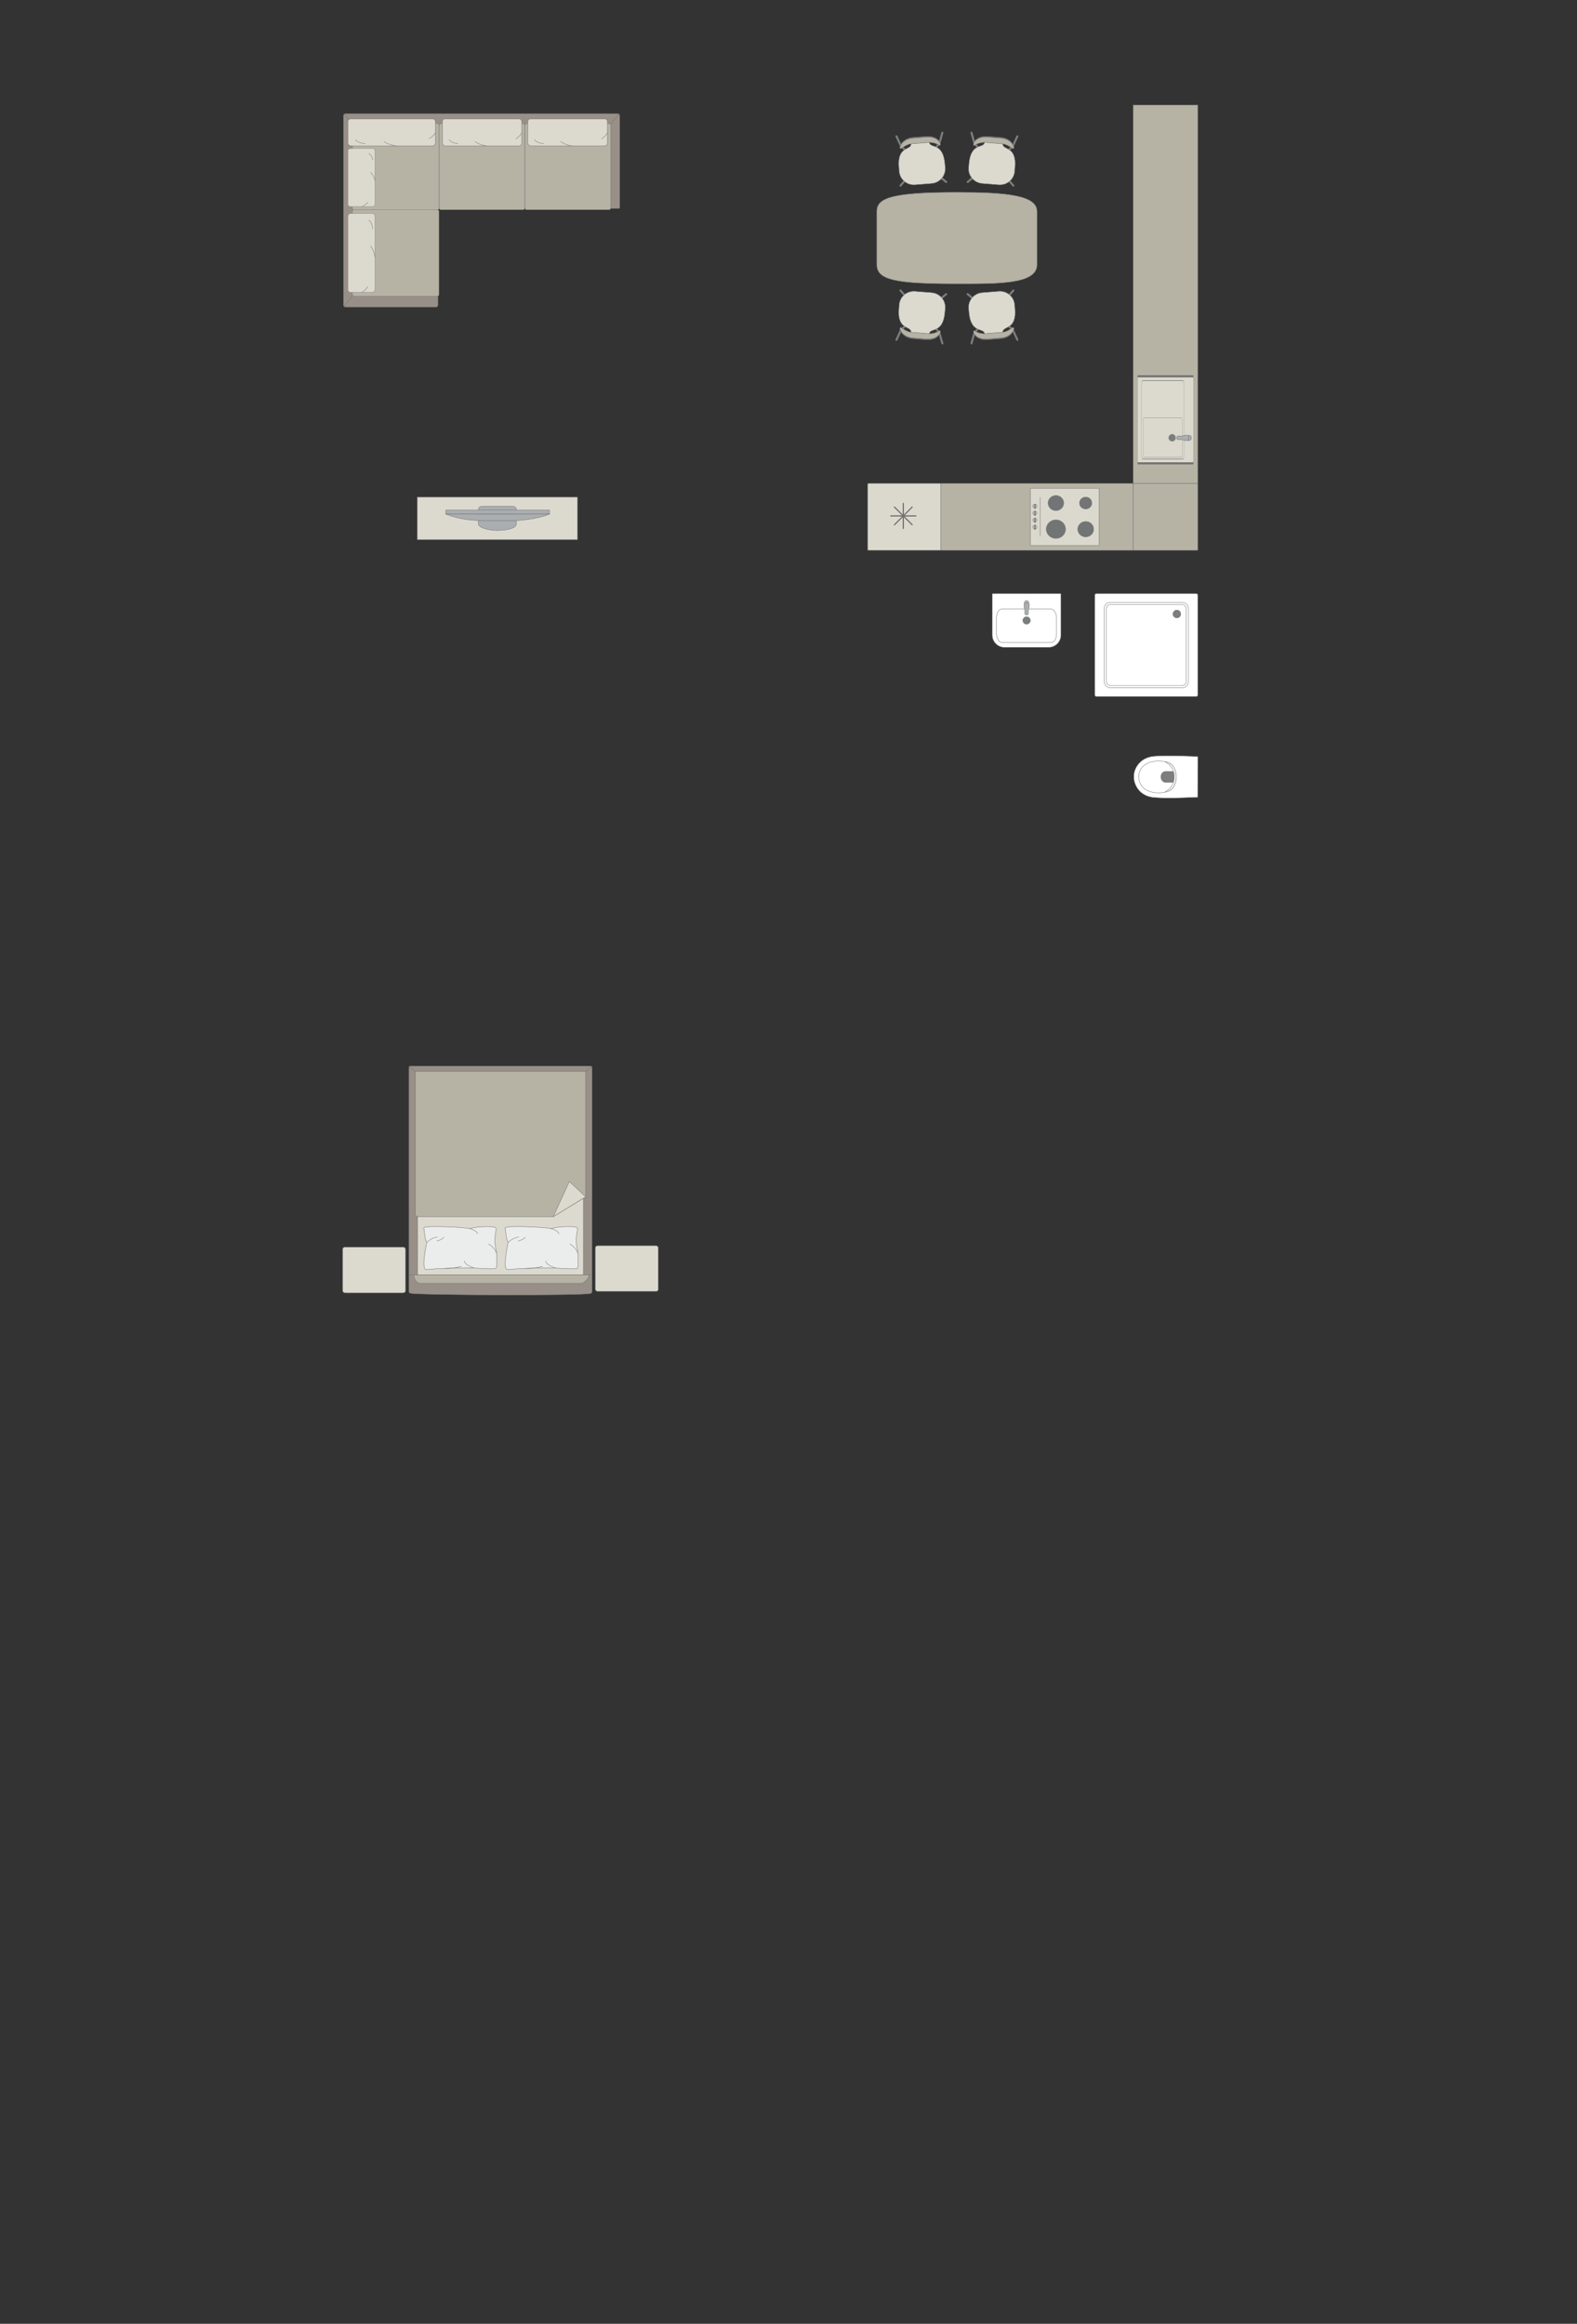 <?xml version="1.0" encoding="UTF-8"?>
<!DOCTYPE svg PUBLIC "-//W3C//DTD SVG 1.1//EN" "http://www.w3.org/Graphics/SVG/1.1/DTD/svg11.dtd">
<!-- Creator: CorelDRAW -->
<svg xmlns="http://www.w3.org/2000/svg" xml:space="preserve" width="137.716mm" height="202.974mm" version="1.1" style="shape-rendering:geometricPrecision; text-rendering:geometricPrecision; image-rendering:optimizeQuality; fill-rule:evenodd; clip-rule:evenodd"
viewBox="0 0 14417.05 21248.65"
 xmlns:xlink="http://www.w3.org/1999/xlink"
 xmlns:xodm="http://www.corel.com/coreldraw/odm/2003">
 <rect x="0" y="0" width="14417.05" height="21248.65" fill="#333333" stroke="none"/>
 <defs>
  <style type="text/css">
   <![CDATA[
    .str4 {stroke:#727271;stroke-width:11.08;stroke-miterlimit:22.926}
    .str0 {stroke:#727271;stroke-width:3.68;stroke-miterlimit:22.926}
    .str2 {stroke:#727271;stroke-width:3.68;stroke-linejoin:round;stroke-miterlimit:22.926}
    .str1 {stroke:#727271;stroke-width:3.68;stroke-linecap:round;stroke-miterlimit:22.926}
    .str3 {stroke:#727271;stroke-width:3.68;stroke-linecap:round;stroke-linejoin:round;stroke-miterlimit:22.926}
    .fil2 {fill:none}
    .fil10 {fill:#EBECEC}
    .fil3 {fill:#DCD9CF}
    .fil8 {fill:#C8C8C8}
    .fil1 {fill:#B6B3A5}
    .fil5 {fill:#AAAEB1}
    .fil0 {fill:#989088}
    .fil4 {fill:#7C7D7E}
    .fil7 {fill:#737476}
    .fil6 {fill:#DBD9CD}
    .fil9 {fill:white}
   ]]>
  </style>
 </defs>
 <g id="мебель">
  <g id="_2521382852592">
   <path class="fil0 str0" d="M3140.23 2790.03l0 -1732.95c0,-10 8.27,-18.16 18.16,-18.16l2488.35 0c10.95,0 18.16,7.17 18.16,18.16l0 840.31c-0.31,6.33 -6.25,9.65 -11.32,9.71l-1652.19 -0.14 2.09 883.06c0.01,9.92 -8.17,18.16 -18.16,18.16l-826.94 0c-10,0 -18.16,-8.17 -18.16,-18.16z"/>
   <rect class="fil1 str0" transform="matrix(1.32535E-14 -0.5 0.818 2.16598E-14 3222.51 2707.26)" width="1576.18" height="966.96" rx="21.72" ry="21.72"/>
   <line class="fil2 str0" x1="3144.4" y1="2801.34" x2="3226.99" y2= "2699.9" />
   <line class="fil2 str0" x1="3146.65" y1="1043.29" x2="3227.02" y2= "1137.05" />
   <g>
    <rect class="fil3 str1" transform="matrix(1.82507E-14 -0.689 0.63 1.66741E-14 3180.8 2672.67)" width="1045.49" height="391.93" rx="36.22" ry="36.22"/>
    <path class="fil2 str1" d="M3388.36 2248.96c0,0 31,37.33 39.19,101.45"/>
    <path class="fil2 str1" d="M3308.99 2672.67c0,0 38.37,-22.24 52.72,-51.54"/>
    <path class="fil2 str1" d="M3406.63 2093.47c0,0 -0.62,-55.86 -34.62,-79.69"/>
   </g>
   <path class="fil1 str0" d="M4013.32 1900.8l0 -753.29c0,-9.7 7.92,-17.63 17.63,-17.63l749.88 0c9.7,0 17.63,7.92 17.63,17.63l0 753.5c0,9.7 -7.92,17.63 -17.63,17.63l-749.67 0c-9.82,0 -17.84,-8.02 -17.84,-17.84z"/>
   <line class="fil2 str0" x1="5578.42" y1="1134.1" x2="5659.37" y2= "1043.32" />
   <path class="fil1 str0" d="M4798.46 1901.01l0 -753.51c0,-9.7 7.92,-17.63 17.63,-17.63l749.88 0c9.7,0 17.63,7.92 17.63,17.63l0 753.5c0,9.7 -7.92,17.63 -17.63,17.63l-749.89 0c-9.69,0 -17.62,-7.92 -17.62,-17.62z"/>
   <g>
    <rect class="fil3 str1" x="4825.75" y="1086.77" width="727.41" height="246.75" rx="25.2" ry="22.8"/>
    <path class="fil2 str1" d="M5125.35 1294.32c0,0 37.7,31 102.44,39.19"/>
    <path class="fil2 str1" d="M5553.15 1214.95c0,0 -22.46,38.37 -52.03,52.72"/>
    <path class="fil2 str1" d="M4968.36 1312.59c0,0 -56.39,-0.62 -80.45,-34.62"/>
   </g>
   <rect class="fil1 str0" transform="matrix(1.32535E-14 -0.5 0.818 2.16598E-14 3222.51 1918.5)" width="1576.18" height="966.96" rx="21.72" ry="21.72"/>
   <g>
    <rect class="fil3 str1" x="4044.03" y="1086.77" width="725.83" height="246.75" rx="25.15" ry="22.8"/>
    <path class="fil2 str1" d="M4342.99 1294.32c0,0 37.61,31 102.21,39.19"/>
    <path class="fil2 str1" d="M4769.86 1214.95c0,0 -22.4,38.37 -51.91,52.72"/>
    <path class="fil2 str1" d="M4186.33 1312.59c0,0 -56.27,-0.62 -80.27,-34.62"/>
   </g>
   <g>
    <rect class="fil3 str1" x="3180.81" y="1086.77" width="799.49" height="246.75" rx="27.7" ry="22.8"/>
    <path class="fil2 str1" d="M3510.11 1294.32c0,0 41.42,31 112.58,39.19"/>
    <path class="fil2 str1" d="M3980.3 1214.95c0,0 -24.69,38.37 -57.19,52.72"/>
    <path class="fil2 str1" d="M3337.56 1312.59c0,0 -61.97,-0.62 -88.42,-34.62"/>
   </g>
   <g>
    <rect class="fil3 str1" transform="matrix(1.34293E-14 -0.507 0.63 1.66741E-14 3180.8 1888.48)" width="1045.49" height="391.93" rx="36.22" ry="36.22"/>
    <path class="fil2 str1" d="M3388.36 1576.71c0,0 31,27.47 39.19,74.65"/>
    <path class="fil2 str1" d="M3308.99 1888.48c0,0 38.37,-16.36 52.72,-37.92"/>
    <path class="fil2 str1" d="M3406.63 1462.29c0,0 -0.62,-41.1 -34.62,-58.63"/>
   </g>
  </g>
  <g id="_2521382862576">
   <path class="fil1 str2" d="M8745.95 1757.97l0 0c454.48,0 735.1,26.05 735.1,175.8l0 485.89c0,179.97 -348.66,175.79 -732.03,175.79l0 0c-560.1,0 -733.58,-34.13 -733.58,-175.79l0 -485.89c0,-123.23 132.34,-175.8 730.51,-175.8z"/>
   <g>
    <g>
     <rect class="fil4 str3" transform="matrix(-0.109 -0.091 -0.093 0.107 8296.36 1637.54)" width="129.26" height="678.61" rx="64.63" ry="64.63"/>
     <rect class="fil4 str3" transform="matrix(0.093 -0.107 0.109 0.091 8577.32 1615.17)" width="129.26" height="678.61" rx="64.63" ry="64.63"/>
     <rect class="fil4 str3" transform="matrix(-0.109 -0.091 -0.093 0.107 8597.54 1314.14)" width="129.26" height="678.61" rx="64.63" ry="64.63"/>
     <rect class="fil4 str3" transform="matrix(0.093 -0.107 0.109 0.091 8228.24 1343.54)" width="129.26" height="678.61" rx="64.63" ry="64.63"/>
     <rect class="fil4 str3" transform="matrix(-0.138 -0.037 -0.048 0.171 8626.74 1206.43)" width="129.26" height="678.61" rx="64.63" ry="64.63"/>
     <rect class="fil4 str3" transform="matrix(0.13 -0.059 0.074 0.161 8183.34 1241.73)" width="129.26" height="678.61" rx="64.63" ry="64.63"/>
     <path class="fil3 str3" d="M8328.53 1312.81l167.39 -13.52c2.9,62.9 124.85,-4.66 142.51,198.3l2.9 36.36c5.83,73.23 -50.09,137.98 -124.26,143.88l-151.27 12.04c-74.17,5.91 -139.62,-49.17 -145.45,-122.4l-2.64 -33.14c-19.52,-207.51 117.78,-156.09 110.82,-221.52z"/>
     <path class="fil4 str3" d="M8241.52 1355.52c0,0 52.43,-40.28 86.98,-43.08 34.56,-2.8 167.4,-13.54 167.4,-13.54 0,0 56.1,1.61 88.19,28.8 10.41,6.04 15.74,-4.44 12.14,-14.06 0,0 -17.51,-75.33 -133.96,-66.07 -116.44,9.28 -112.72,8.97 -112.72,8.97 0,0 -92.54,1.22 -119.67,81.98 -8.31,26.58 11.62,16.99 11.62,16.99z"/>
     <path class="fil1 str3" d="M8241.53 1355.65c0,0 52.64,-37.58 87.19,-40.37 34.57,-2.8 167.4,-13.53 167.4,-13.53 0,0 56.07,1.16 87.98,26.12 10.37,5.53 15.77,-4.2 12.23,-13.09 0,0 -17.06,-69.59 -133.51,-60.32 -116.44,9.28 -112.71,8.97 -112.71,8.97 0,0 -92.51,1.69 -120.1,76.57 -8.47,24.63 11.51,15.64 11.51,15.64z"/>
    </g>
    <g>
     <rect class="fil4 str3" transform="matrix(0.109 -0.091 0.093 0.107 9200.12 1637.54)" width="129.26" height="678.61" rx="64.63" ry="64.63"/>
     <rect class="fil4 str3" transform="matrix(-0.093 -0.107 -0.109 0.091 8919.16 1615.17)" width="129.26" height="678.61" rx="64.63" ry="64.63"/>
     <rect class="fil4 str3" transform="matrix(0.109 -0.091 0.093 0.107 8898.94 1314.14)" width="129.26" height="678.61" rx="64.63" ry="64.63"/>
     <rect class="fil4 str3" transform="matrix(-0.093 -0.107 -0.109 0.091 9268.25 1343.54)" width="129.26" height="678.61" rx="64.63" ry="64.63"/>
     <rect class="fil4 str3" transform="matrix(0.138 -0.037 0.048 0.171 8869.74 1206.43)" width="129.26" height="678.61" rx="64.63" ry="64.63"/>
     <rect class="fil4 str3" transform="matrix(-0.13 -0.059 -0.074 0.161 9313.14 1241.73)" width="129.26" height="678.61" rx="64.63" ry="64.63"/>
     <path class="fil3 str3" d="M9167.95 1312.81l-167.39 -13.52c-2.9,62.9 -124.85,-4.66 -142.51,198.3l-2.9 36.36c-5.83,73.23 50.09,137.98 124.26,143.88l151.27 12.04c74.17,5.91 139.62,-49.17 145.45,-122.4l2.64 -33.14c19.52,-207.51 -117.78,-156.09 -110.82,-221.52z"/>
     <path class="fil4 str3" d="M9254.97 1355.52c0,0 -52.43,-40.28 -86.98,-43.08 -34.56,-2.8 -167.4,-13.54 -167.4,-13.54 0,0 -56.1,1.61 -88.19,28.8 -10.41,6.04 -15.74,-4.44 -12.14,-14.06 0,0 17.51,-75.33 133.96,-66.07 116.44,9.28 112.72,8.97 112.72,8.97 0,0 92.54,1.22 119.67,81.98 8.31,26.58 -11.62,16.99 -11.62,16.99z"/>
     <path class="fil1 str3" d="M9254.96 1355.65c0,0 -52.64,-37.58 -87.19,-40.37 -34.57,-2.8 -167.4,-13.53 -167.4,-13.53 0,0 -56.07,1.16 -87.98,26.12 -10.37,5.53 -15.77,-4.2 -12.23,-13.09 0,0 17.06,-69.59 133.51,-60.32 116.44,9.28 112.71,8.97 112.71,8.97 0,0 92.51,1.69 120.1,76.57 8.47,24.63 -11.51,15.64 -11.51,15.64z"/>
    </g>
   </g>
   <g>
    <g>
     <rect class="fil4 str3" transform="matrix(-0.109 0.091 -0.093 -0.107 8296.36 2715.89)" width="129.26" height="678.61" rx="64.63" ry="64.63"/>
     <rect class="fil4 str3" transform="matrix(0.093 0.107 0.109 -0.091 8577.32 2738.26)" width="129.26" height="678.61" rx="64.63" ry="64.63"/>
     <rect class="fil4 str3" transform="matrix(-0.109 0.091 -0.093 -0.107 8597.54 3039.29)" width="129.26" height="678.61" rx="64.63" ry="64.63"/>
     <rect class="fil4 str3" transform="matrix(0.093 0.107 0.109 -0.091 8228.24 3009.89)" width="129.26" height="678.61" rx="64.63" ry="64.63"/>
     <rect class="fil4 str3" transform="matrix(-0.138 0.037 -0.048 -0.171 8626.74 3147.01)" width="129.26" height="678.61" rx="64.63" ry="64.63"/>
     <rect class="fil4 str3" transform="matrix(0.13 0.059 0.074 -0.161 8183.34 3111.71)" width="129.26" height="678.61" rx="64.63" ry="64.63"/>
     <path class="fil3 str3" d="M8328.53 3040.62l167.39 13.52c2.9,-62.9 124.85,4.66 142.51,-198.3l2.9 -36.36c5.83,-73.23 -50.09,-137.98 -124.26,-143.88l-151.27 -12.04c-74.17,-5.91 -139.62,49.17 -145.45,122.4l-2.64 33.14c-19.52,207.51 117.78,156.09 110.82,221.52z"/>
     <path class="fil4 str3" d="M8241.52 2997.91c0,0 52.43,40.28 86.98,43.08 34.56,2.8 167.4,13.54 167.4,13.54 0,0 56.1,-1.61 88.19,-28.8 10.41,-6.04 15.74,4.44 12.14,14.06 0,0 -17.51,75.33 -133.96,66.07 -116.44,-9.28 -112.72,-8.97 -112.72,-8.97 0,0 -92.54,-1.22 -119.67,-81.98 -8.31,-26.58 11.62,-16.99 11.62,-16.99z"/>
     <path class="fil1 str3" d="M8241.53 2997.79c0,0 52.64,37.58 87.19,40.37 34.57,2.8 167.4,13.53 167.4,13.53 0,0 56.07,-1.16 87.98,-26.12 10.37,-5.53 15.77,4.2 12.23,13.09 0,0 -17.06,69.59 -133.51,60.32 -116.44,-9.28 -112.71,-8.97 -112.71,-8.97 0,0 -92.51,-1.69 -120.1,-76.57 -8.47,-24.63 11.51,-15.64 11.51,-15.64z"/>
    </g>
    <g>
     <rect class="fil4 str3" transform="matrix(0.109 0.091 0.093 -0.107 9200.12 2715.89)" width="129.26" height="678.61" rx="64.63" ry="64.63"/>
     <rect class="fil4 str3" transform="matrix(-0.093 0.107 -0.109 -0.091 8919.16 2738.26)" width="129.26" height="678.61" rx="64.63" ry="64.63"/>
     <rect class="fil4 str3" transform="matrix(0.109 0.091 0.093 -0.107 8898.94 3039.29)" width="129.26" height="678.61" rx="64.63" ry="64.63"/>
     <rect class="fil4 str3" transform="matrix(-0.093 0.107 -0.109 -0.091 9268.25 3009.89)" width="129.26" height="678.61" rx="64.63" ry="64.63"/>
     <rect class="fil4 str3" transform="matrix(0.138 0.037 0.048 -0.171 8869.74 3147.01)" width="129.26" height="678.61" rx="64.63" ry="64.63"/>
     <rect class="fil4 str3" transform="matrix(-0.13 0.059 -0.074 -0.161 9313.14 3111.71)" width="129.26" height="678.61" rx="64.63" ry="64.63"/>
     <path class="fil3 str3" d="M9167.95 3040.62l-167.39 13.52c-2.9,-62.9 -124.85,4.66 -142.51,-198.3l-2.9 -36.36c-5.83,-73.23 50.09,-137.98 124.26,-143.88l151.27 -12.04c74.17,-5.91 139.62,49.17 145.45,122.4l2.64 33.14c19.52,207.51 -117.78,156.09 -110.82,221.52z"/>
     <path class="fil4 str3" d="M9254.97 2997.91c0,0 -52.43,40.28 -86.98,43.08 -34.56,2.8 -167.4,13.54 -167.4,13.54 0,0 -56.1,-1.61 -88.19,-28.8 -10.41,-6.04 -15.74,4.44 -12.14,14.06 0,0 17.51,75.33 133.96,66.07 116.44,-9.28 112.72,-8.97 112.72,-8.97 0,0 92.54,-1.22 119.67,-81.98 8.31,-26.58 -11.62,-16.99 -11.62,-16.99z"/>
     <path class="fil1 str3" d="M9254.96 2997.79c0,0 -52.64,37.58 -87.19,40.37 -34.57,2.8 -167.4,13.53 -167.4,13.53 0,0 -56.07,-1.16 -87.98,-26.12 -10.37,-5.53 -15.77,4.2 -12.23,13.09 0,0 17.06,69.59 133.51,60.32 116.44,-9.28 112.71,-8.97 112.71,-8.97 0,0 92.51,-1.69 120.1,-76.57 8.47,-24.63 -11.51,-15.64 -11.51,-15.64z"/>
    </g>
   </g>
  </g>
  <g id="_2521382875920">
   <rect class="fil3 str0" x="3814.15" y="4544.99" width="1465.61" height="390.48"/>
   <g>
    <path class="fil5 str0" d="M4546.47 4850.42l0 0c70.82,0 174,-15.13 174,-60.23l0 -130.53c0,-16.29 -13.34,-29.63 -29.63,-29.63l-287.77 0c-16.29,0 -29.63,13.33 -29.63,29.63l0 128.91c0,40.98 103.72,61.85 173.03,61.85z"/>
    <rect class="fil5 str0" x="4076.07" y="4664.54" width="947.3" height="35.8"/>
    <path class="fil5 str0" d="M4375.72 4759.92l345.72 0c0,0 189.13,-9.45 301.93,-59.58l-947.3 0c0,0 109.22,52.42 299.65,59.58z"/>
   </g>
  </g>
  <polygon class="fil1 str2" points="8602,4420.13 10358.76,4420.13 10358.76,5032.97 8602,5032.97 "/>
  <polygon class="fil1 str2" points="10358.76,4420.13 10950.82,4420.13 10950.82,5032.97 10358.76,5032.97 "/>
  <polygon class="fil1 str2" points="10358.76,960.21 10950.82,960.21 10950.82,4420.13 10358.76,4420.13 "/>
  <g id="_2521382876688">
   <rect class="fil6 str2" x="9419.75" y="4464.83" width="628.12" height="523.43"/>
   <ellipse class="fil7 str2" cx="9925.52" cy="4838.98" rx="72.66" ry="70.24"/>
   <ellipse class="fil7 str2" cx="9925.52" cy="4599.89" rx="56.43" ry="54.55"/>
   <ellipse class="fil7 str2" cx="9653.22" cy="4599.89" rx="71.41" ry="69.03"/>
   <ellipse class="fil7 str2" cx="9653.22" cy="4838.38" rx="87.89" ry="84.97"/>
   <ellipse class="fil8 str2" cx="9461.08" cy="4627.77" rx="18.98" ry="18.34"/>
   <path class="fil7 str0" d="M9464.49 4650.39l-6.83 0c-0.09,0 -0.17,-0.07 -0.17,-0.17l0 -37.57c0,-1.77 1.44,-3.21 3.21,-3.21l0.85 0c1.71,0 3.1,1.39 3.1,3.1l0 37.69c0,0.09 -0.07,0.17 -0.17,0.17z"/>
   <ellipse class="fil8 str2" cx="9461.08" cy="4691.41" rx="18.98" ry="18.34"/>
   <path class="fil7 str0" d="M9464.49 4714.03l-6.83 0c-0.09,0 -0.17,-0.07 -0.17,-0.17l0 -37.57c0,-1.77 1.44,-3.21 3.21,-3.21l0.85 0c1.71,0 3.1,1.39 3.1,3.1l0 37.69c0,0.09 -0.07,0.17 -0.17,0.17z"/>
   <ellipse class="fil8 str2" cx="9461.08" cy="4755.58" rx="18.98" ry="18.34"/>
   <path class="fil7 str0" d="M9464.49 4778.2l-6.83 0c-0.09,0 -0.17,-0.07 -0.17,-0.17l0 -37.57c0,-1.77 1.44,-3.21 3.21,-3.21l0.85 0c1.71,0 3.1,1.39 3.1,3.1l0 37.69c0,0.09 -0.07,0.17 -0.17,0.17z"/>
   <ellipse class="fil8 str2" cx="9461.08" cy="4819.31" rx="18.98" ry="18.34"/>
   <path class="fil7 str0" d="M9464.49 4841.92l-6.83 0c-0.09,0 -0.17,-0.07 -0.17,-0.17l0 -37.57c0,-1.77 1.44,-3.21 3.21,-3.21l0.85 0c1.71,0 3.1,1.39 3.1,3.1l0 37.69c0,0.09 -0.07,0.17 -0.17,0.17z"/>
   <line class="fil2 str3" x1="9509.37" y1="4902.69" x2="9509.37" y2= "4550.4" />
  </g>
  <g id="_2521382849040">
   <rect class="fil6 str2" transform="matrix(-1.38319E-13 5.223 -0.404 -1.07127E-14 10911.3 3440.93)" width="152.34" height="1268.18" rx="5.69" ry="5.69"/>
   <rect class="fil3 str2" transform="matrix(-3.59384E-14 1.357 -0.404 -1.07127E-14 10824.4 3480.44)" width="528.58" height="959.01" rx="26.06" ry="26.06"/>
   <rect class="fil6 str2" transform="matrix(-1.8116E-14 0.684 -0.372 -9.84075E-15 10808.6 3819.64)" width="528.58" height="959.01" rx="26.06" ry="26.06"/>
   <circle class="fil4 str0" transform="matrix(-9.38224E-15 0.354 -0.349 -9.24696E-15 10868.2 4003.82)" r="49.05"/>
   <circle class="fil4 str0" transform="matrix(-1.72011E-14 0.649 -0.64 -1.69531E-14 10715.9 4003.22)" r="49.05"/>
   <g>
    <ellipse class="fil5 str0" cx="10868.2" cy="4003.82" rx="24.21" ry="24.17"/>
    <path class="fil5 str0" d="M10795.19 3988.03l-27.05 0c-5.42,0 -9.85,5.82 -9.85,12.94l0 5.61c0,7.12 4.43,12.94 9.85,12.94l27.17 0c17.4,0 72.73,29.25 72.73,-12.94l0 -5.61c0,-39.85 -55.33,-12.94 -72.84,-12.94z"/>
   </g>
  </g>
  <g id="_2521382849136">
   <rect class="fil6 str0" x="7932.01" y="4420.13" width="669.99" height="612.84" rx="8.39" ry="8.67"/>
   <line class="fil2 str4" x1="8257.99" y1="4598.67" x2="8257.99" y2= "4836.43" />
   <line class="fil2 str4" x1="8376.88" y1="4717.56" x2="8139.12" y2= "4717.56" />
   <line class="fil2 str4" x1="8173.93" y1="4633.48" x2="8342.05" y2= "4801.6" />
   <line class="fil2 str4" x1="8342.06" y1="4633.48" x2="8173.94" y2= "4801.6" />
  </g>
  <g id="_2557584994608">
   <path class="fil9 str0" d="M9587 5919.42l-404.25 0c-61.4,0 -111.62,-50.22 -111.62,-111.62l0 -376.83c0,-1.98 1.6,-3.58 3.58,-3.58l620.96 0c1.98,0 3.58,1.6 3.58,3.58l0 376.19c0,61.74 -50.51,112.26 -112.26,112.26z"/>
   <rect class="fil9 str0" x="9110.13" y="5569.25" width="548.79" height="306.38" rx="48.92" ry="78.48"/>
   <ellipse class="fil4 str0" cx="9385.2" cy="5673.41" rx="34.11" ry="33.94"/>
   <g>
    <circle class="fil5 str0" transform="matrix(1.80599E-15 0.08 0.08 -2.48551E-15 9385.25 5512.84)" r="302.38"/>
    <path class="fil5 str0" d="M9369.45 5585.85l0 27.05c0,5.42 5.82,9.85 12.94,9.85l5.61 0c7.12,0 12.94,-4.43 12.94,-9.85l0 -27.17c0,-17.4 29.25,-72.73 -12.94,-72.73l-5.61 0c-39.85,0 -12.94,55.33 -12.94,72.84z"/>
   </g>
  </g>
  <g id="_2557585002432">
   <path class="fil9 str0" d="M10950.5 7287.5l0.64 -365.2c0,-3.15 -2.28,-5.04 -5,-5.14 -131.82,-4.76 -260,-10.8 -380.3,-3.41 -140.24,5 -197,107.69 -200.4,176.96 -6.45,70.24 42.71,198.14 200.4,202.88 125.61,8.74 253.53,1.2 380.3,-3.4 1.7,-0.16 4.33,-0.26 4.37,-2.69z"/>
   <path class="fil9 str0" d="M10694.36 7227.84c77.49,-41.86 77.49,-203.71 0,-248.33 -77.75,-39.37 -275.7,-35.11 -283.69,119.2 0,166.48 207.71,171.08 283.69,129.13z"/>
   <path class="fil4 str0" d="M10734.87 7103.68l0 -40.73c-0.02,-5.72 -4.72,-8.94 -9.21,-8.96 -24.05,-0.13 -48.09,-0.25 -72.14,-0.38 -55.16,7.81 -52.04,95.13 0.45,100.19 23.89,-0.14 47.79,-0.28 71.68,-0.42 4.35,0.16 9.08,-2.14 9.2,-6.19l0.02 -43.51z"/>
   <path class="fil9 str0" d="M10665.84 7230.41l-13.63 12.82c53.62,-10.81 97.56,-44.43 100.26,-139.34 -4.81,-86.85 -36.6,-126.02 -99.05,-138.55l14.12 12.74c44.71,21.04 68.13,74.03 67.33,125.58 0.87,48.76 -20.36,104.05 -69.03,126.74z"/>
  </g>
  <g id="_2557585006176">
   <path class="fil9 str0" d="M10023.31 5427.39l912.84 0c8.06,0 14.67,6.69 14.67,14.87l0 912.46c0,8.18 -6.61,14.86 -14.67,14.86l-912.84 0c-8.08,0 -14.68,-6.68 -14.68,-14.86l0 -912.46c0,-8.18 6.6,-14.87 14.68,-14.87z"/>
   <rect class="fil9 str0" x="10094.76" y="5508.43" width="769.93" height="780.11" rx="53.37" ry="54.08"/>
   <rect class="fil9 str0" x="10114.33" y="5528.26" width="730.79" height="740.45" rx="36.09" ry="36.57"/>
   <ellipse class="fil4 str0" cx="10759.03" cy="5614.43" rx="35.44" ry="35.91"/>
  </g>
  <rect class="fil3 str0" x="5442.68" y="11390.31" width="575.78" height="418.75" rx="22.38" ry="18.6"/>
  <rect class="fil3 str0" x="3131.98" y="11403.43" width="575.78" height="418.75" rx="22.38" ry="18.6"/>
  <g id="_2557585014720">
   <g>
    <path class="fil0 str0" d="M3752.73 11825.87c71.65,18.1 1575.17,23.02 1645.56,2.01 7.98,0 14.5,-10.62 14.5,-18.51l0 -2047.06c0,-7.9 -6.52,-14.38 -14.5,-14.38l-1645.99 0c-7.98,0 -14.5,6.48 -14.5,14.38l0 1896.03 0 151.03c0,7.9 6.95,16.5 14.93,16.5z"/>
    <line class="fil2 str0" x1="3737.8" y1="11658.52" x2="5412.79" y2= "11658.52" />
    <polygon class="fil3 str0" points="5333.93,11658.52 5333.93,9813.74 3817.72,9813.74 3817.72,11658.52 "/>
    <line class="fil2 str0" x1="3741.62" y1="9752.62" x2="3817.72" y2= "9813.74" />
    <line class="fil2 str0" x1="5333.93" y1="9813.74" x2="5409.58" y2= "9753.32" />
    <path class="fil1 str0" d="M3784.39 11658.52c0.39,35.19 21.73,75.49 59.36,77.02l1465.24 0c43.32,-0.59 90.61,-77.02 69.66,-77.02l-1594.25 0z"/>
    <path class="fil1 str0" d="M5354.67 10943.6l0 -1146.66 -1557.48 0 0 1303.9c-0.06,11.89 9.14,23.78 20.53,24.16 504.74,0 735.71,0 1240.44,0 46.47,-28.43 283.15,-173.22 296.5,-181.4z"/>
    <polygon class="fil3 str2" points="5354.66,10943.59 5205.19,10803.45 5058.16,11125 "/>
   </g>
   <g>
    <path class="fil10 str3" d="M4634.71 11607.22c8.28,4.53 60.85,-2.74 91.37,-5.48 0,0 254.28,-10.53 279.2,-9.23 31.54,-2.66 248.87,18.39 271.71,4.99 12.3,-4.53 6.23,-84.62 6.23,-84.62 0,0 4.22,-64.03 -7.42,-101 -11.65,-36.99 -6.42,-104.23 -6.42,-104.23 0,0 12.18,-71.33 9.14,-74.37 -1.66,-13.18 -33.81,-15.65 -33.81,-15.65 0,0 -116.29,-9.28 -207.31,17.12 -15.66,-10.92 -427.09,-34.35 -419.34,-5.17l14.92 105.33 12.51 25.96c0,0 -51.86,231.4 -10.77,246.35z"/>
    <path class="fil2 str3" d="M4988.69 11531.05c5.87,38.82 90.94,63.69 90.94,63.69"/>
    <path class="fil2 str3" d="M5209.91 11374.13c66.49,43.4 71.32,83.93 71.32,83.93"/>
    <path class="fil2 str3" d="M5110.69 11281.46c-15.05,-35.25 -73.29,-46.7 -73.29,-46.7"/>
    <path class="fil2 str3" d="M4645.48 11360.88c47.6,-47.7 96.99,-48.7 96.99,-48.7"/>
    <path class="fil2 str3" d="M4737.33 11347.64c51.15,-12 64.68,-35.48 64.68,-35.48"/>
    <path class="fil2 str3" d="M4806.63 11598.53c90.74,0.32 153.99,-19.01 153.99,-19.01"/>
   </g>
   <g>
    <path class="fil10 str3" d="M3890.99 11607.22c8.28,4.53 60.85,-2.74 91.37,-5.48 0,0 254.28,-10.53 279.2,-9.23 31.54,-2.66 248.87,18.39 271.71,4.99 12.3,-4.53 6.23,-84.62 6.23,-84.62 0,0 4.22,-64.03 -7.42,-101 -11.65,-36.99 -6.42,-104.23 -6.42,-104.23 0,0 12.18,-71.33 9.14,-74.37 -1.66,-13.18 -33.81,-15.65 -33.81,-15.65 0,0 -116.29,-9.28 -207.31,17.12 -15.66,-10.92 -427.09,-34.35 -419.34,-5.17l14.92 105.33 12.51 25.96c0,0 -51.86,231.4 -10.77,246.35z"/>
    <path class="fil2 str3" d="M4244.98 11531.05c5.87,38.82 90.94,63.69 90.94,63.69"/>
    <path class="fil2 str3" d="M4466.19 11374.13c66.49,43.4 71.32,83.93 71.32,83.93"/>
    <path class="fil2 str3" d="M4366.97 11281.46c-15.05,-35.25 -73.29,-46.7 -73.29,-46.7"/>
    <path class="fil2 str3" d="M3901.76 11360.88c47.6,-47.7 96.99,-48.7 96.99,-48.7"/>
    <path class="fil2 str3" d="M3993.62 11347.64c51.15,-12 64.68,-35.48 64.68,-35.48"/>
    <path class="fil2 str3" d="M4062.92 11598.53c90.74,0.32 153.99,-19.01 153.99,-19.01"/>
   </g>
  </g>
 </g>
 <g id="контур">
  <polygon class="fil2" points="-0,21248.65 -0,0 14417.05,0 14417.05,21248.65 "/>
 </g>
</svg>

